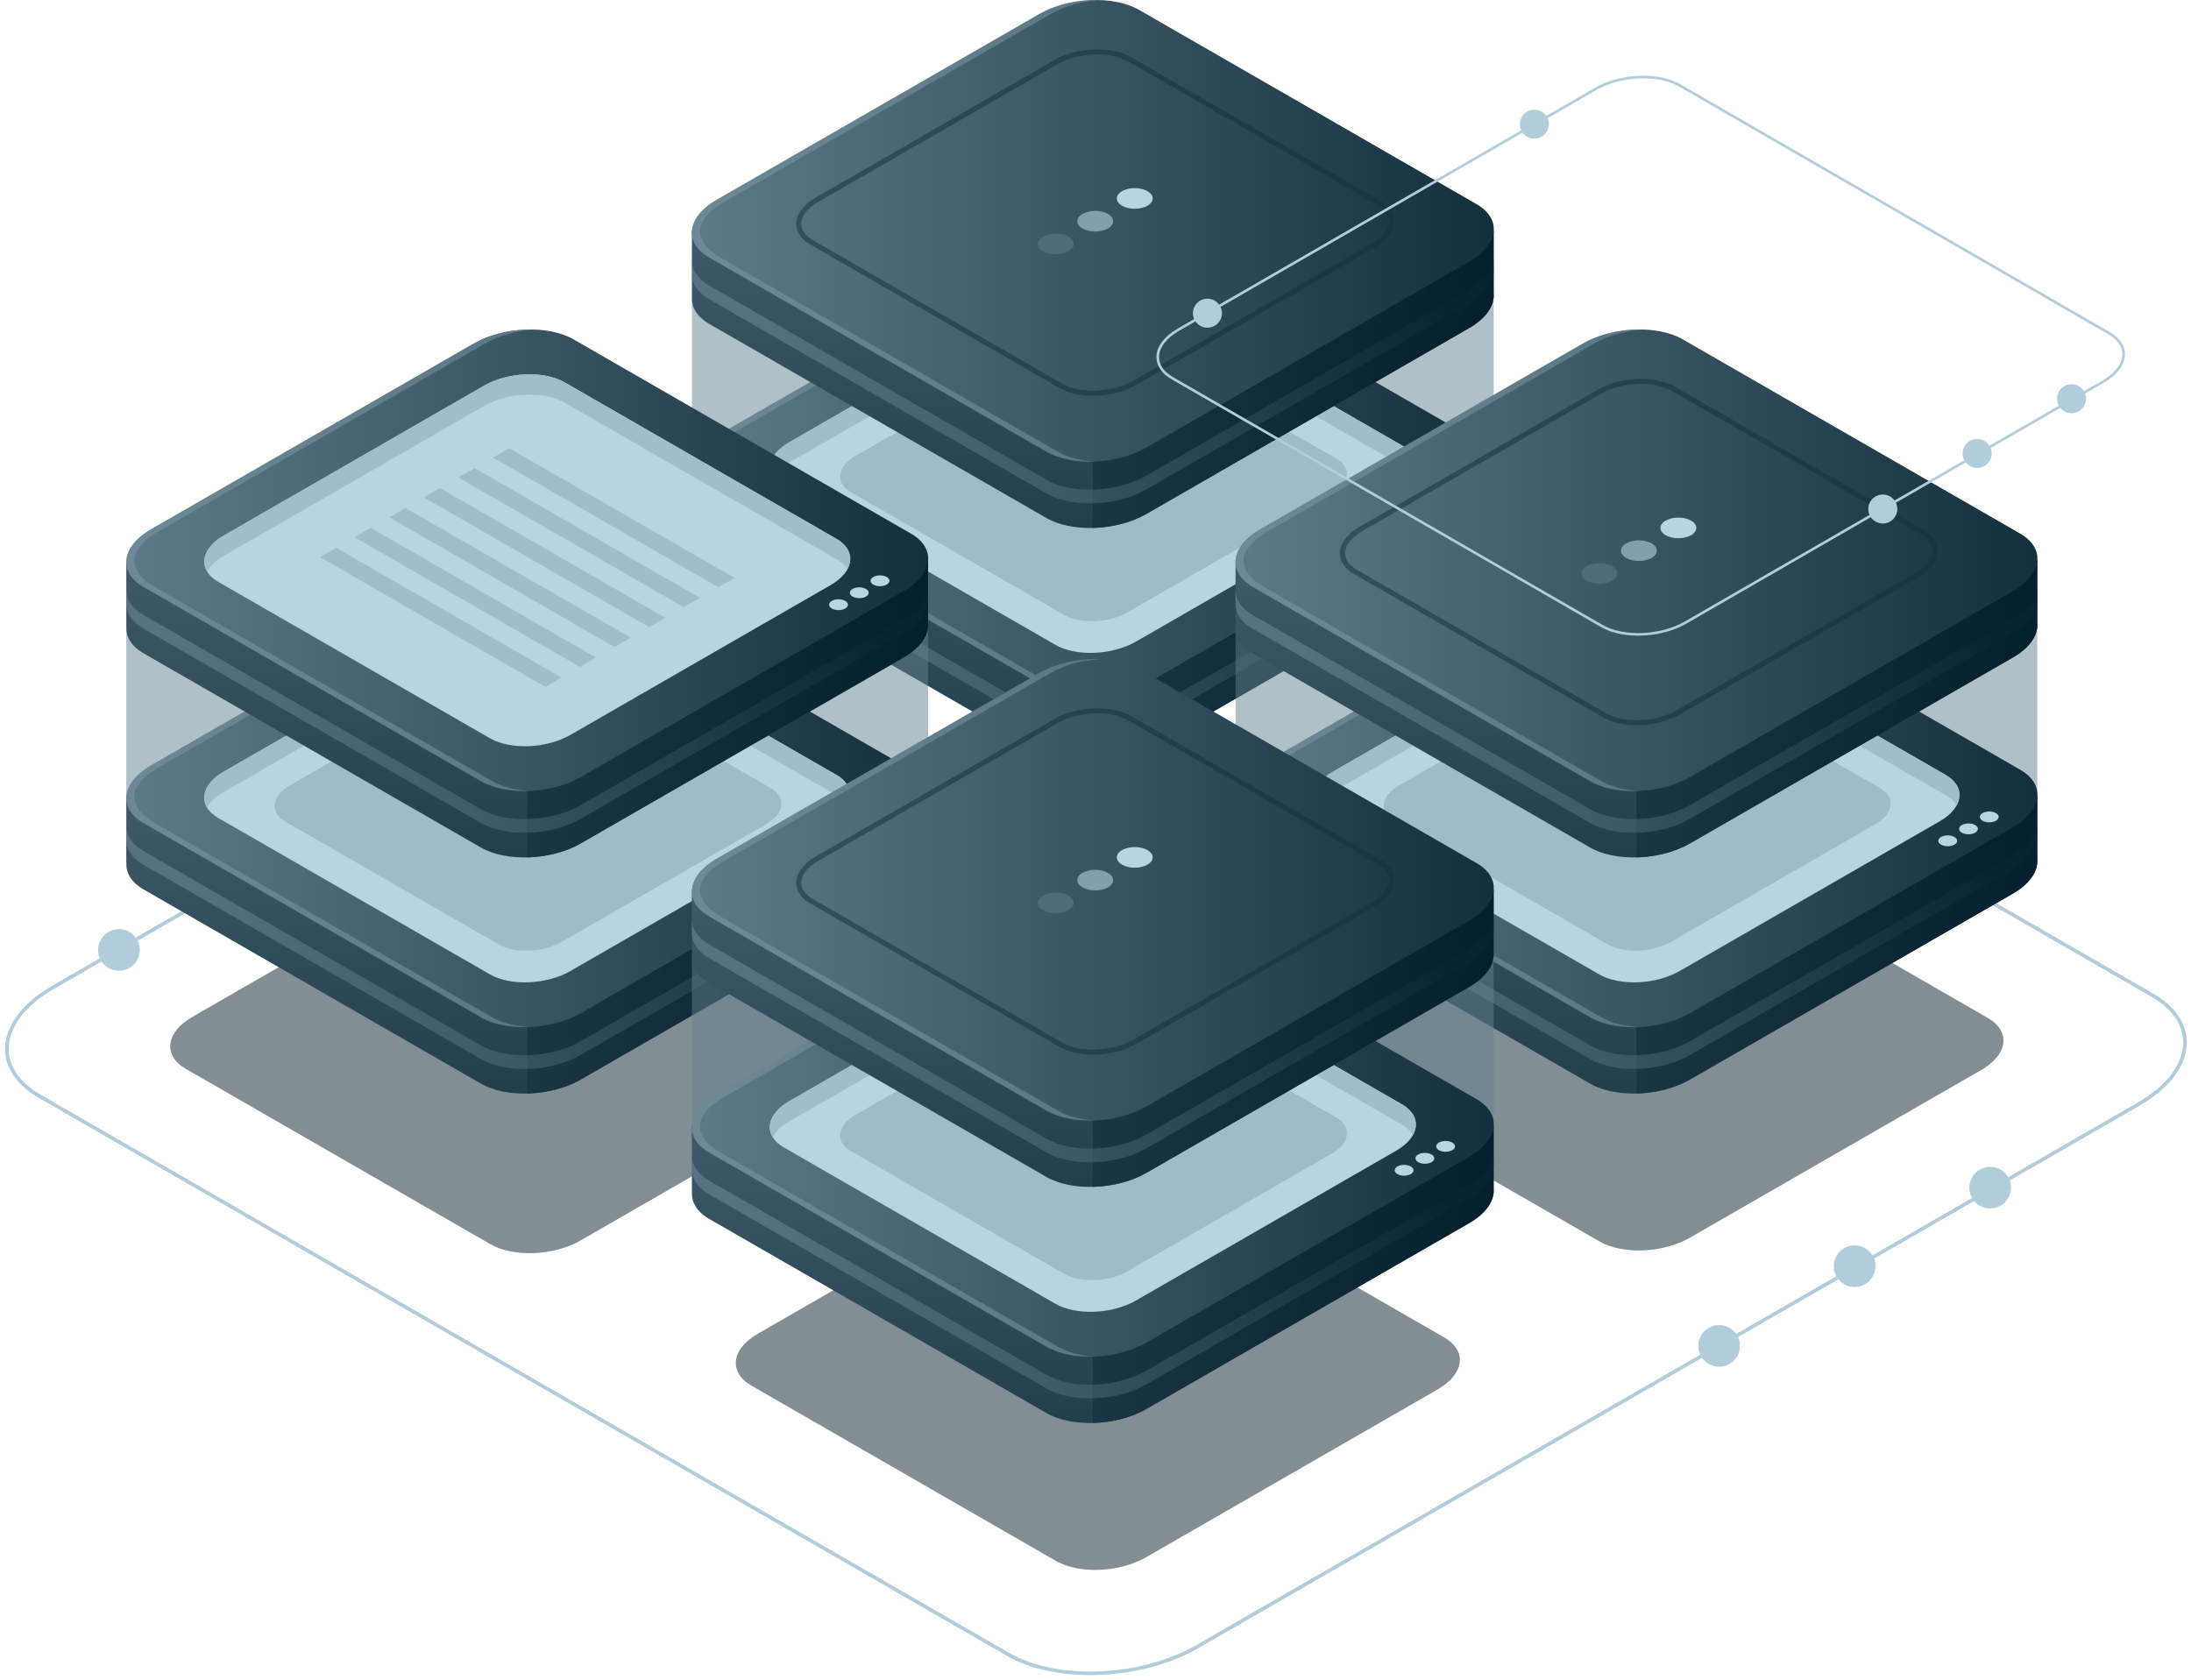 <?xml version="1.0" encoding="UTF-8"?>
<svg width="399px" height="306px" viewBox="0 0 399 306" version="1.1" xmlns="http://www.w3.org/2000/svg" xmlns:xlink="http://www.w3.org/1999/xlink">
    <!-- Generator: Sketch 60 (88103) - https://sketch.com -->
    <title>ecommerce platform illustration</title>
    <desc>Created with Sketch.</desc>
    <defs>
        <linearGradient x1="50%" y1="0%" x2="50%" y2="100%" id="linearGradient-1">
            <stop stop-color="#4B6674" offset="0%"></stop>
            <stop stop-color="#223D4B" offset="100%"></stop>
        </linearGradient>
        <linearGradient x1="0.001%" y1="50%" x2="98.713%" y2="50%" id="linearGradient-2">
            <stop stop-color="#1A3543" offset="0%"></stop>
            <stop stop-color="#041F2D" offset="100%"></stop>
        </linearGradient>
        <linearGradient x1="0%" y1="50%" x2="98.075%" y2="50%" id="linearGradient-3">
            <stop stop-color="#5F7A88" offset="0%"></stop>
            <stop stop-color="#142F3D" offset="100%"></stop>
        </linearGradient>
        <linearGradient x1="13.602%" y1="53.246%" x2="97.306%" y2="36.364%" id="linearGradient-4">
            <stop stop-color="#748F9D" offset="0%"></stop>
            <stop stop-color="#0B2634" offset="100%"></stop>
        </linearGradient>
    </defs>
    <g id="THG-Commerce-Platform-Page" stroke="none" stroke-width="1" fill="none" fill-rule="evenodd">
        <g transform="translate(-503, -1353)" id="ecommerce-platform-illustration">
            <g transform="translate(503, 1353)">
                <g id="Group-4" transform="translate(0, 75)" fill="#B1CCDA" fill-rule="nonzero">
                    <path d="M215.71,4.269 L392.119,105.945 C396.065,108.219 398.239,111.379 398.239,114.843 C398.239,119.006 395.109,123.2 389.649,126.348 L365.991,139.982 C366.141,140.389 366.223,140.829 366.223,141.289 C366.223,143.382 364.523,145.079 362.427,145.079 C361.256,145.079 360.209,144.549 359.513,143.718 L341.286,154.222 C341.45,154.646 341.54,155.108 341.54,155.59 C341.54,157.683 339.841,159.379 337.744,159.379 C336.549,159.379 335.483,158.828 334.787,157.967 L316.502,168.506 C316.73,168.993 316.858,169.537 316.858,170.11 C316.858,172.203 315.158,173.899 313.061,173.899 C311.774,173.899 310.637,173.26 309.95,172.282 L218.187,225.171 C212.58,228.404 205.382,230.06 198.555,230.06 C192.892,230.06 187.484,228.921 183.45,226.596 L7.042,124.92 C3.096,122.645 0.922,119.485 0.922,116.021 C0.922,111.857 4.052,107.663 9.512,104.516 L18.184,99.518 C17.98,99.053 17.867,98.539 17.867,97.999 C17.867,95.906 19.567,94.21 21.663,94.21 C22.917,94.21 24.028,94.816 24.719,95.751 L180.973,5.693 C191.23,-0.219 206.814,-0.857 215.71,4.269 Z M181.304,6.266 L25.065,96.316 C25.318,96.823 25.46,97.395 25.46,97.999 C25.46,100.092 23.76,101.789 21.663,101.789 C20.344,101.789 19.182,101.117 18.502,100.098 L9.842,105.089 C4.593,108.115 1.583,112.1 1.583,116.021 C1.583,119.24 3.64,122.196 7.372,124.348 L183.78,226.024 C192.495,231.046 207.781,230.406 217.856,224.599 L309.62,171.711 C309.392,171.225 309.265,170.682 309.265,170.11 C309.265,168.017 310.965,166.32 313.061,166.32 C314.348,166.32 315.484,166.959 316.171,167.935 L334.418,157.418 C334.118,156.876 333.948,156.253 333.948,155.59 C333.948,153.497 335.647,151.8 337.744,151.8 C339.122,151.8 340.328,152.533 340.994,153.63 L359.133,143.175 C358.813,142.619 358.63,141.975 358.63,141.289 C358.63,139.196 360.33,137.499 362.427,137.499 C363.828,137.499 365.051,138.257 365.709,139.384 L389.319,125.776 C394.568,122.751 397.578,118.766 397.578,114.844 C397.578,111.626 395.522,108.668 391.789,106.517 L215.38,4.842 C206.665,-0.182 191.379,0.459 181.304,6.266 Z" id="Combined-Shape"></path>
                </g>
                <path d="M89.297,226.583 L33.845,194.659 C29.631,192.232 30.16,187.995 35.025,185.194 L88.114,154.631 C92.98,151.83 100.338,151.525 104.552,153.951 L160.003,185.875 C164.218,188.3 163.689,192.538 158.823,195.338 L105.734,225.903 C100.87,228.706 93.51,229.009 89.297,226.583 Z" id="Path" fill="#091F2A" fill-rule="nonzero" opacity="0.5"></path>
                <path d="M291.296,226.092 L235.845,194.168 C231.631,191.743 232.16,187.505 237.025,184.705 L290.114,154.14 C294.98,151.339 302.339,151.034 306.552,153.46 L362.003,185.384 C366.218,187.809 365.689,192.048 360.823,194.849 L307.734,225.412 C302.869,228.215 295.508,228.518 291.296,226.092 Z" id="Path" fill="#091F2A" fill-rule="nonzero" opacity="0.5"></path>
                <path d="M192.296,284.269 L136.844,252.347 C132.631,249.92 133.16,245.682 138.025,242.882 L191.115,212.317 C195.98,209.516 203.34,209.212 207.553,211.638 L263.004,243.562 C267.218,245.988 266.689,250.225 261.823,253.026 L208.734,283.59 C203.87,286.392 196.509,286.696 192.296,284.269 Z" id="Path" fill="#091F2A" fill-rule="nonzero" opacity="0.5"></path>
                <g id="Group-12" transform="translate(126, 0)" fill-rule="nonzero">
                    <path d="M146.01,86.036 C146.026,85.82 146.028,85.603 146.01,85.39 L146.01,53.457 L95.134,53.682 L81.466,45.814 C76.799,43.127 68.647,43.464 63.258,46.566 L50.555,53.879 L0,54.103 L0,86.036 L0.025,86.036 C-0.109,87.854 0.909,89.609 3.152,90.901 L64.569,126.26 C69.235,128.946 77.388,128.609 82.776,125.507 L141.576,91.656 C144.375,90.042 145.866,88.002 146.01,86.036 L146.01,86.036 L146.01,86.036 Z" id="Path-Copy-7" fill="#65808E" opacity="0.5"></path>
                    <g id="Group-6-Copy-2" transform="translate(0, 43)">
                        <path d="M146.009,53.469 L146.009,42.036 L116.433,42.036 L81.465,21.905 C76.799,19.217 68.646,19.555 63.258,22.657 L29.599,42.036 L0.001,42.036 L0.001,54.115 L0.026,54.115 C-0.107,55.933 0.91,57.688 3.153,58.98 L64.569,94.34 C69.236,97.026 77.388,96.688 82.778,93.586 L141.578,59.735 C144.685,57.944 146.184,55.626 146.009,53.469 Z" id="Path" fill="url(#linearGradient-1)"></path>
                        <path d="M81.465,21.905 C79.222,20.613 76.171,20.027 73.011,20.105 L73.011,96.138 C76.428,96.056 79.974,95.199 82.775,93.585 L141.575,59.733 C144.685,57.944 146.182,55.626 146.009,53.467 L146.009,42.034 L116.433,42.034 L81.465,21.905 Z" id="Path" fill="url(#linearGradient-2)"></path>
                        <g id="Group-5">
                            <path d="M64.568,82.259 L3.152,46.9 C-1.515,44.213 -0.929,39.521 4.459,36.419 L63.259,2.567 C68.647,-0.536 76.799,-0.873 81.466,1.814 L142.884,37.172 C147.549,39.859 146.965,44.552 141.576,47.654 L82.776,81.505 C77.386,84.607 69.235,84.945 64.568,82.259 Z" id="Path" fill="url(#linearGradient-3)"></path>
                            <path d="M66.21,74.442 L16.726,45.954 C12.966,43.789 13.438,40.009 17.78,37.509 L65.155,10.234 C69.497,7.734 76.065,7.464 79.826,9.629 L129.309,38.117 C133.068,40.282 132.597,44.062 128.256,46.561 L80.879,73.837 C76.539,76.337 69.97,76.608 66.21,74.442 Z" id="Path" fill="#B8D3E1"></path>
                            <path d="M17.78,41.204 L65.155,13.93 C69.497,11.43 76.065,11.159 79.826,13.323 L129.309,41.813 C130.237,42.347 130.905,42.98 131.323,43.669 C132.413,41.669 131.785,39.543 129.309,38.117 L79.824,9.629 C76.064,7.464 69.495,7.735 65.154,10.234 L17.78,37.51 C14.51,39.393 13.438,42.001 14.713,44.099 C15.278,43.062 16.296,42.058 17.78,41.204 Z" id="Path" fill="#A1BCCA"></path>
                            <path d="M141.575,52.76 L82.775,86.612 C77.386,89.715 69.235,90.05 64.567,87.364 L3.152,52.005 C0.909,50.714 -0.107,48.959 0.025,47.141 L-4.54747351e-13,47.141 L-4.54747351e-13,49.644 L0.025,49.644 C-0.109,51.462 0.909,53.217 3.152,54.508 L64.568,89.867 C69.235,92.553 77.387,92.217 82.776,89.115 L141.576,55.263 C144.686,53.474 146.184,51.156 146.01,48.997 L146.01,46.494 C146.184,48.653 144.685,50.97 141.575,52.76 Z" id="Path" fill="url(#linearGradient-4)" opacity="0.5"></path>
                            <g id="Group" transform="translate(127.976, 44.478)" fill="#B9D4E2">
                                <path d="M2.937,4.948 C3.607,5.333 3.607,5.96 2.937,6.345 C2.266,6.731 1.179,6.731 0.51,6.345 C-0.161,5.96 -0.161,5.333 0.508,4.948 C1.178,4.561 2.266,4.561 2.937,4.948 Z" id="Path"></path>
                                <path d="M6.716,2.772 C7.386,3.158 7.386,3.784 6.716,4.17 C6.046,4.555 4.96,4.555 4.289,4.17 C3.618,3.784 3.618,3.158 4.289,2.772 C4.96,2.386 6.046,2.386 6.716,2.772 Z" id="Path"></path>
                                <path d="M10.496,0.595 C11.165,0.98 11.165,1.607 10.496,1.992 C9.825,2.378 8.739,2.378 8.068,1.992 C7.398,1.607 7.398,0.98 8.068,0.595 C8.739,0.21 9.826,0.21 10.496,0.595 Z" id="Path"></path>
                            </g>
                        </g>
                        <path d="M66.631,82.259 L5.215,46.9 C0.548,44.213 -0.568,40.268 6.522,36.419 L65.322,2.567 C67.972,1.04 71.291,0.188 74.534,0.031 C70.676,-0.143 66.477,0.716 63.259,2.567 L4.459,36.417 C-0.929,39.519 -1.515,44.213 3.152,46.899 L64.568,82.258 C66.94,83.622 70.213,84.204 73.564,84.041 C70.96,83.924 68.511,83.341 66.631,82.259 Z" id="Path" fill="#7E99A7" opacity="0.5"></path>
                        <path d="M67.807,68.987 L28.991,46.641 C26.041,44.943 26.412,41.977 29.818,40.016 L66.98,18.622 C70.386,16.661 75.538,16.449 78.486,18.147 L117.302,40.493 C120.252,42.19 119.882,45.156 116.476,47.118 L79.315,68.512 C75.909,70.473 70.756,70.686 67.807,68.987 Z" id="Path" fill="#87A2B0" opacity="0.5"></path>
                    </g>
                    <g id="Group-6-Copy-3">
                        <path d="M146.009,53.469 L146.009,42.036 L116.433,42.036 L81.465,21.905 C76.799,19.217 68.646,19.555 63.258,22.657 L29.599,42.036 L0.001,42.036 L0.001,54.115 L0.026,54.115 C-0.107,55.933 0.91,57.688 3.153,58.98 L64.569,94.34 C69.236,97.026 77.388,96.688 82.778,93.586 L141.578,59.735 C144.685,57.944 146.184,55.626 146.009,53.469 Z" id="Path" fill="url(#linearGradient-1)"></path>
                        <path d="M81.465,21.905 C79.222,20.613 76.171,20.027 73.011,20.105 L73.011,96.138 C76.428,96.056 79.974,95.199 82.775,93.585 L141.575,59.733 C144.685,57.944 146.182,55.626 146.009,53.467 L146.009,42.034 L116.433,42.034 L81.465,21.905 Z" id="Path" fill="url(#linearGradient-2)"></path>
                        <g id="Group-5">
                            <path d="M64.568,82.259 L3.152,46.9 C-1.515,44.213 -0.929,39.521 4.459,36.419 L63.259,2.567 C68.647,-0.536 76.799,-0.873 81.466,1.814 L142.884,37.172 C147.549,39.859 146.965,44.552 141.576,47.654 L82.776,81.505 C77.386,84.607 69.235,84.945 64.568,82.259 Z" id="Path" fill="url(#linearGradient-3)"></path>
                            <path d="M68.568,43.094 C69.844,43.829 69.844,45.019 68.568,45.754 C67.293,46.487 65.226,46.487 63.95,45.754 C62.675,45.019 62.675,43.829 63.95,43.094 C65.226,42.359 67.293,42.359 68.568,43.094 Z" id="Path" fill="#4F6A78"></path>
                            <path d="M75.761,38.952 C77.037,39.687 77.037,40.877 75.761,41.612 C74.485,42.346 72.419,42.346 71.143,41.612 C69.868,40.877 69.868,39.687 71.143,38.952 C72.419,38.217 74.485,38.218 75.761,38.952 Z" id="Path" fill="#839EAC"></path>
                            <path d="M82.955,34.811 C84.231,35.546 84.231,36.737 82.955,37.471 C81.68,38.206 79.613,38.206 78.336,37.471 C77.06,36.737 77.06,35.546 78.336,34.811 C79.612,34.077 81.68,34.077 82.955,34.811 Z" id="Path" fill="#B8D3E1"></path>
                            <path d="M73.049,72.067 C70.771,72.067 68.596,71.609 66.972,70.674 L21.562,44.531 C19.91,43.579 19,42.243 19,40.765 C19,39.015 20.286,37.272 22.528,35.982 L66.004,10.951 C70.11,8.585 76.358,8.337 79.928,10.394 L125.34,36.537 C126.991,37.489 127.902,38.825 127.902,40.303 C127.902,42.053 126.615,43.796 124.374,45.086 L80.898,70.117 C78.66,71.408 75.782,72.067 73.049,72.067 Z M67.436,69.876 C70.753,71.781 76.583,71.536 80.436,69.319 L123.912,44.288 C125.86,43.166 126.975,41.715 126.975,40.303 C126.975,39.17 126.232,38.115 124.878,37.336 L79.466,11.192 C76.145,9.284 70.316,9.534 66.467,11.749 L22.991,36.78 C21.043,37.902 19.928,39.353 19.928,40.765 C19.928,41.898 20.671,42.952 22.025,43.732 L67.436,69.876 Z" id="Shape" fill="#142F3D" opacity="0.5"></path>
                            <path d="M141.575,52.76 L82.775,86.612 C77.386,89.715 69.235,90.05 64.567,87.364 L3.152,52.005 C0.909,50.714 -0.107,48.959 0.025,47.141 L-4.54747351e-13,47.141 L-4.54747351e-13,49.644 L0.025,49.644 C-0.109,51.462 0.909,53.217 3.152,54.508 L64.568,89.867 C69.235,92.553 77.387,92.217 82.776,89.115 L141.576,55.263 C144.686,53.474 146.184,51.156 146.01,48.997 L146.01,46.494 C146.184,48.653 144.685,50.97 141.575,52.76 Z" id="Path" fill="url(#linearGradient-4)" opacity="0.5"></path>
                        </g>
                        <path d="M66.631,82.259 L5.215,46.9 C0.548,44.213 -0.568,40.268 6.522,36.419 L65.322,2.567 C67.972,1.04 71.291,0.188 74.534,0.031 C70.676,-0.143 66.477,0.716 63.259,2.567 L4.459,36.417 C-0.929,39.519 -1.515,44.213 3.152,46.899 L64.568,82.258 C66.94,83.622 70.213,84.204 73.564,84.041 C70.96,83.924 68.511,83.341 66.631,82.259 Z" id="Path" fill="#7E99A7" opacity="0.5"></path>
                    </g>
                </g>
                <g id="Group-12-Copy-2" transform="translate(225, 60)" fill-rule="nonzero">
                    <path d="M146.01,86.036 C146.026,85.82 146.028,85.603 146.01,85.39 L146.01,53.457 L95.134,53.682 L81.466,45.814 C76.799,43.127 68.647,43.464 63.258,46.566 L50.555,53.879 L0,54.103 L0,86.036 L0.025,86.036 C-0.109,87.854 0.909,89.609 3.152,90.901 L64.569,126.26 C69.235,128.946 77.388,128.609 82.776,125.507 L141.576,91.656 C144.375,90.042 145.866,88.002 146.01,86.036 L146.01,86.036 L146.01,86.036 Z" id="Path-Copy-7" fill="#65808E" opacity="0.5"></path>
                    <g id="Group-6-Copy-2" transform="translate(0, 43)">
                        <path d="M146.009,53.469 L146.009,42.036 L116.433,42.036 L81.465,21.905 C76.799,19.217 68.646,19.555 63.258,22.657 L29.599,42.036 L0.001,42.036 L0.001,54.115 L0.026,54.115 C-0.107,55.933 0.91,57.688 3.153,58.98 L64.569,94.34 C69.236,97.026 77.388,96.688 82.778,93.586 L141.578,59.735 C144.685,57.944 146.184,55.626 146.009,53.469 Z" id="Path" fill="url(#linearGradient-1)"></path>
                        <path d="M81.465,21.905 C79.222,20.613 76.171,20.027 73.011,20.105 L73.011,96.138 C76.428,96.056 79.974,95.199 82.775,93.585 L141.575,59.733 C144.685,57.944 146.182,55.626 146.009,53.467 L146.009,42.034 L116.433,42.034 L81.465,21.905 Z" id="Path" fill="url(#linearGradient-2)"></path>
                        <g id="Group-5">
                            <path d="M64.568,82.259 L3.152,46.9 C-1.515,44.213 -0.929,39.521 4.459,36.419 L63.259,2.567 C68.647,-0.536 76.799,-0.873 81.466,1.814 L142.884,37.172 C147.549,39.859 146.965,44.552 141.576,47.654 L82.776,81.505 C77.386,84.607 69.235,84.945 64.568,82.259 Z" id="Path" fill="url(#linearGradient-3)"></path>
                            <path d="M66.21,74.442 L16.726,45.954 C12.966,43.789 13.438,40.009 17.78,37.509 L65.155,10.234 C69.497,7.734 76.065,7.464 79.826,9.629 L129.309,38.117 C133.068,40.282 132.597,44.062 128.256,46.561 L80.879,73.837 C76.539,76.337 69.97,76.608 66.21,74.442 Z" id="Path" fill="#B8D3E1"></path>
                            <path d="M17.78,41.204 L65.155,13.93 C69.497,11.43 76.065,11.159 79.826,13.323 L129.309,41.813 C130.237,42.347 130.905,42.98 131.323,43.669 C132.413,41.669 131.785,39.543 129.309,38.117 L79.824,9.629 C76.064,7.464 69.495,7.735 65.154,10.234 L17.78,37.51 C14.51,39.393 13.438,42.001 14.713,44.099 C15.278,43.062 16.296,42.058 17.78,41.204 Z" id="Path" fill="#A1BCCA"></path>
                            <path d="M141.575,52.76 L82.775,86.612 C77.386,89.715 69.235,90.05 64.567,87.364 L3.152,52.005 C0.909,50.714 -0.107,48.959 0.025,47.141 L-4.54747351e-13,47.141 L-4.54747351e-13,49.644 L0.025,49.644 C-0.109,51.462 0.909,53.217 3.152,54.508 L64.568,89.867 C69.235,92.553 77.387,92.217 82.776,89.115 L141.576,55.263 C144.686,53.474 146.184,51.156 146.01,48.997 L146.01,46.494 C146.184,48.653 144.685,50.97 141.575,52.76 Z" id="Path" fill="url(#linearGradient-4)" opacity="0.5"></path>
                            <g id="Group" transform="translate(127.976, 44.478)" fill="#B9D4E2">
                                <path d="M2.937,4.948 C3.607,5.333 3.607,5.96 2.937,6.345 C2.266,6.731 1.179,6.731 0.51,6.345 C-0.161,5.96 -0.161,5.333 0.508,4.948 C1.178,4.561 2.266,4.561 2.937,4.948 Z" id="Path"></path>
                                <path d="M6.716,2.772 C7.386,3.158 7.386,3.784 6.716,4.17 C6.046,4.555 4.96,4.555 4.289,4.17 C3.618,3.784 3.618,3.158 4.289,2.772 C4.96,2.386 6.046,2.386 6.716,2.772 Z" id="Path"></path>
                                <path d="M10.496,0.595 C11.165,0.98 11.165,1.607 10.496,1.992 C9.825,2.378 8.739,2.378 8.068,1.992 C7.398,1.607 7.398,0.98 8.068,0.595 C8.739,0.21 9.826,0.21 10.496,0.595 Z" id="Path"></path>
                            </g>
                        </g>
                        <path d="M66.631,82.259 L5.215,46.9 C0.548,44.213 -0.568,40.268 6.522,36.419 L65.322,2.567 C67.972,1.04 71.291,0.188 74.534,0.031 C70.676,-0.143 66.477,0.716 63.259,2.567 L4.459,36.417 C-0.929,39.519 -1.515,44.213 3.152,46.899 L64.568,82.258 C66.94,83.622 70.213,84.204 73.564,84.041 C70.96,83.924 68.511,83.341 66.631,82.259 Z" id="Path" fill="#7E99A7" opacity="0.5"></path>
                        <path d="M67.807,68.987 L28.991,46.641 C26.041,44.943 26.412,41.977 29.818,40.016 L66.98,18.622 C70.386,16.661 75.538,16.449 78.486,18.147 L117.302,40.493 C120.252,42.19 119.882,45.156 116.476,47.118 L79.315,68.512 C75.909,70.473 70.756,70.686 67.807,68.987 Z" id="Path" fill="#87A2B0" opacity="0.5"></path>
                    </g>
                    <g id="Group-6-Copy-3">
                        <path d="M146.009,53.469 L146.009,42.036 L116.433,42.036 L81.465,21.905 C76.799,19.217 68.646,19.555 63.258,22.657 L29.599,42.036 L0.001,42.036 L0.001,54.115 L0.026,54.115 C-0.107,55.933 0.91,57.688 3.153,58.98 L64.569,94.34 C69.236,97.026 77.388,96.688 82.778,93.586 L141.578,59.735 C144.685,57.944 146.184,55.626 146.009,53.469 Z" id="Path" fill="url(#linearGradient-1)"></path>
                        <path d="M81.465,21.905 C79.222,20.613 76.171,20.027 73.011,20.105 L73.011,96.138 C76.428,96.056 79.974,95.199 82.775,93.585 L141.575,59.733 C144.685,57.944 146.182,55.626 146.009,53.467 L146.009,42.034 L116.433,42.034 L81.465,21.905 Z" id="Path" fill="url(#linearGradient-2)"></path>
                        <g id="Group-5">
                            <path d="M64.568,82.259 L3.152,46.9 C-1.515,44.213 -0.929,39.521 4.459,36.419 L63.259,2.567 C68.647,-0.536 76.799,-0.873 81.466,1.814 L142.884,37.172 C147.549,39.859 146.965,44.552 141.576,47.654 L82.776,81.505 C77.386,84.607 69.235,84.945 64.568,82.259 Z" id="Path" fill="url(#linearGradient-3)"></path>
                            <path d="M68.568,43.094 C69.844,43.829 69.844,45.019 68.568,45.754 C67.293,46.487 65.226,46.487 63.95,45.754 C62.675,45.019 62.675,43.829 63.95,43.094 C65.226,42.359 67.293,42.359 68.568,43.094 Z" id="Path" fill="#4F6A78"></path>
                            <path d="M75.761,38.952 C77.037,39.687 77.037,40.877 75.761,41.612 C74.485,42.346 72.419,42.346 71.143,41.612 C69.868,40.877 69.868,39.687 71.143,38.952 C72.419,38.217 74.485,38.218 75.761,38.952 Z" id="Path" fill="#839EAC"></path>
                            <path d="M82.955,34.811 C84.231,35.546 84.231,36.737 82.955,37.471 C81.68,38.206 79.613,38.206 78.336,37.471 C77.06,36.737 77.06,35.546 78.336,34.811 C79.612,34.077 81.68,34.077 82.955,34.811 Z" id="Path" fill="#B8D3E1"></path>
                            <path d="M73.049,72.067 C70.771,72.067 68.596,71.609 66.972,70.674 L21.562,44.531 C19.91,43.579 19,42.243 19,40.765 C19,39.015 20.286,37.272 22.528,35.982 L66.004,10.951 C70.11,8.585 76.358,8.337 79.928,10.394 L125.34,36.537 C126.991,37.489 127.902,38.825 127.902,40.303 C127.902,42.053 126.615,43.796 124.374,45.086 L80.898,70.117 C78.66,71.408 75.782,72.067 73.049,72.067 Z M67.436,69.876 C70.753,71.781 76.583,71.536 80.436,69.319 L123.912,44.288 C125.86,43.166 126.975,41.715 126.975,40.303 C126.975,39.17 126.232,38.115 124.878,37.336 L79.466,11.192 C76.145,9.284 70.316,9.534 66.467,11.749 L22.991,36.78 C21.043,37.902 19.928,39.353 19.928,40.765 C19.928,41.898 20.671,42.952 22.025,43.732 L67.436,69.876 Z" id="Shape" fill="#142F3D" opacity="0.5"></path>
                            <path d="M141.575,52.76 L82.775,86.612 C77.386,89.715 69.235,90.05 64.567,87.364 L3.152,52.005 C0.909,50.714 -0.107,48.959 0.025,47.141 L-4.54747351e-13,47.141 L-4.54747351e-13,49.644 L0.025,49.644 C-0.109,51.462 0.909,53.217 3.152,54.508 L64.568,89.867 C69.235,92.553 77.387,92.217 82.776,89.115 L141.576,55.263 C144.686,53.474 146.184,51.156 146.01,48.997 L146.01,46.494 C146.184,48.653 144.685,50.97 141.575,52.76 Z" id="Path" fill="url(#linearGradient-4)" opacity="0.5"></path>
                        </g>
                        <path d="M66.631,82.259 L5.215,46.9 C0.548,44.213 -0.568,40.268 6.522,36.419 L65.322,2.567 C67.972,1.04 71.291,0.188 74.534,0.031 C70.676,-0.143 66.477,0.716 63.259,2.567 L4.459,36.417 C-0.929,39.519 -1.515,44.213 3.152,46.899 L64.568,82.258 C66.94,83.622 70.213,84.204 73.564,84.041 C70.96,83.924 68.511,83.341 66.631,82.259 Z" id="Path" fill="#7E99A7" opacity="0.5"></path>
                    </g>
                </g>
                <g id="Group-11" transform="translate(23, 60)" fill-rule="nonzero">
                    <path d="M146.01,86.036 C146.026,85.82 146.028,85.603 146.01,85.39 L146.01,53.457 L95.134,53.682 L81.466,45.814 C76.799,43.127 68.647,43.464 63.258,46.566 L50.555,53.879 L0,54.103 L0,86.036 L0.025,86.036 C-0.109,87.854 0.909,89.609 3.152,90.901 L64.569,126.26 C69.235,128.946 77.388,128.609 82.776,125.507 L141.576,91.656 C144.375,90.042 145.866,88.002 146.01,86.036 L146.01,86.036 L146.01,86.036 Z" id="Path" fill="#65808E" opacity="0.5"></path>
                    <g id="Group-6-Copy" transform="translate(0, 43)">
                        <path d="M146.009,53.469 L146.009,42.036 L116.433,42.036 L81.465,21.905 C76.799,19.217 68.646,19.555 63.258,22.657 L29.599,42.036 L0.001,42.036 L0.001,54.115 L0.026,54.115 C-0.107,55.933 0.91,57.688 3.153,58.98 L64.569,94.34 C69.236,97.026 77.388,96.688 82.778,93.586 L141.578,59.735 C144.685,57.944 146.184,55.626 146.009,53.469 Z" id="Path" fill="url(#linearGradient-1)"></path>
                        <path d="M81.465,21.905 C79.222,20.613 76.171,20.027 73.011,20.105 L73.011,96.138 C76.428,96.056 79.974,95.199 82.775,93.585 L141.575,59.733 C144.685,57.944 146.182,55.626 146.009,53.467 L146.009,42.034 L116.433,42.034 L81.465,21.905 Z" id="Path" fill="url(#linearGradient-2)"></path>
                        <g id="Group-5">
                            <path d="M64.568,82.259 L3.152,46.9 C-1.515,44.213 -0.929,39.521 4.459,36.419 L63.259,2.567 C68.647,-0.536 76.799,-0.873 81.466,1.814 L142.884,37.172 C147.549,39.859 146.965,44.552 141.576,47.654 L82.776,81.505 C77.386,84.607 69.235,84.945 64.568,82.259 Z" id="Path" fill="url(#linearGradient-3)"></path>
                            <path d="M66.21,74.442 L16.726,45.954 C12.966,43.789 13.438,40.009 17.78,37.509 L65.155,10.234 C69.497,7.734 76.065,7.464 79.826,9.629 L129.309,38.117 C133.068,40.282 132.597,44.062 128.256,46.561 L80.879,73.837 C76.539,76.337 69.97,76.608 66.21,74.442 Z" id="Path" fill="#B8D3E1"></path>
                            <path d="M17.78,41.204 L65.155,13.93 C69.497,11.43 76.065,11.159 79.826,13.323 L129.309,41.813 C130.237,42.347 130.905,42.98 131.323,43.669 C132.413,41.669 131.785,39.543 129.309,38.117 L79.824,9.629 C76.064,7.464 69.495,7.735 65.154,10.234 L17.78,37.51 C14.51,39.393 13.438,42.001 14.713,44.099 C15.278,43.062 16.296,42.058 17.78,41.204 Z" id="Path" fill="#A1BCCA"></path>
                            <path d="M141.575,52.76 L82.775,86.612 C77.386,89.715 69.235,90.05 64.567,87.364 L3.152,52.005 C0.909,50.714 -0.107,48.959 0.025,47.141 L-4.54747351e-13,47.141 L-4.54747351e-13,49.644 L0.025,49.644 C-0.109,51.462 0.909,53.217 3.152,54.508 L64.568,89.867 C69.235,92.553 77.387,92.217 82.776,89.115 L141.576,55.263 C144.686,53.474 146.184,51.156 146.01,48.997 L146.01,46.494 C146.184,48.653 144.685,50.97 141.575,52.76 Z" id="Path" fill="url(#linearGradient-4)" opacity="0.5"></path>
                            <g id="Group" transform="translate(127.976, 44.478)" fill="#B9D4E2">
                                <path d="M2.937,4.948 C3.607,5.333 3.607,5.96 2.937,6.345 C2.266,6.731 1.179,6.731 0.51,6.345 C-0.161,5.96 -0.161,5.333 0.508,4.948 C1.178,4.561 2.266,4.561 2.937,4.948 Z" id="Path"></path>
                                <path d="M6.716,2.772 C7.386,3.158 7.386,3.784 6.716,4.17 C6.046,4.555 4.96,4.555 4.289,4.17 C3.618,3.784 3.618,3.158 4.289,2.772 C4.96,2.386 6.046,2.386 6.716,2.772 Z" id="Path"></path>
                                <path d="M10.496,0.595 C11.165,0.98 11.165,1.607 10.496,1.992 C9.825,2.378 8.739,2.378 8.068,1.992 C7.398,1.607 7.398,0.98 8.068,0.595 C8.739,0.21 9.826,0.21 10.496,0.595 Z" id="Path"></path>
                            </g>
                        </g>
                        <path d="M66.631,82.259 L5.215,46.9 C0.548,44.213 -0.568,40.268 6.522,36.419 L65.322,2.567 C67.972,1.04 71.291,0.188 74.534,0.031 C70.676,-0.143 66.477,0.716 63.259,2.567 L4.459,36.417 C-0.929,39.519 -1.515,44.213 3.152,46.899 L64.568,82.258 C66.94,83.622 70.213,84.204 73.564,84.041 C70.96,83.924 68.511,83.341 66.631,82.259 Z" id="Path" fill="#7E99A7" opacity="0.5"></path>
                        <path d="M67.807,68.987 L28.991,46.641 C26.041,44.943 26.412,41.977 29.818,40.016 L66.98,18.622 C70.386,16.661 75.538,16.449 78.486,18.147 L117.302,40.493 C120.252,42.19 119.882,45.156 116.476,47.118 L79.315,68.512 C75.909,70.473 70.756,70.686 67.807,68.987 Z" id="Path" fill="#87A2B0" opacity="0.5"></path>
                    </g>
                    <g id="Group-6">
                        <path d="M146.009,53.469 L146.009,42.036 L116.433,42.036 L81.465,21.905 C76.799,19.217 68.646,19.555 63.258,22.657 L29.599,42.036 L0.001,42.036 L0.001,54.115 L0.026,54.115 C-0.107,55.933 0.91,57.688 3.153,58.98 L64.569,94.34 C69.236,97.026 77.388,96.688 82.778,93.586 L141.578,59.735 C144.685,57.944 146.184,55.626 146.009,53.469 Z" id="Path" fill="url(#linearGradient-1)"></path>
                        <path d="M81.465,21.905 C79.222,20.613 76.171,20.027 73.011,20.105 L73.011,96.138 C76.428,96.056 79.974,95.199 82.775,93.585 L141.575,59.733 C144.685,57.944 146.182,55.626 146.009,53.467 L146.009,42.034 L116.433,42.034 L81.465,21.905 Z" id="Path" fill="url(#linearGradient-2)"></path>
                        <g id="Group-5">
                            <path d="M64.568,82.259 L3.152,46.9 C-1.515,44.213 -0.929,39.521 4.459,36.419 L63.259,2.567 C68.647,-0.536 76.799,-0.873 81.466,1.814 L142.884,37.172 C147.549,39.859 146.965,44.552 141.576,47.654 L82.776,81.505 C77.386,84.607 69.235,84.945 64.568,82.259 Z" id="Path" fill="url(#linearGradient-3)"></path>
                            <path d="M66.21,74.442 L16.726,45.954 C12.966,43.789 13.438,40.009 17.78,37.509 L65.155,10.234 C69.497,7.734 76.065,7.464 79.826,9.629 L129.309,38.117 C133.068,40.282 132.597,44.062 128.256,46.561 L80.879,73.837 C76.539,76.337 69.97,76.608 66.21,74.442 Z" id="Path" fill="#B8D3E1"></path>
                            <path d="M17.78,41.204 L65.155,13.93 C69.497,11.43 76.065,11.159 79.826,13.323 L129.309,41.813 C130.237,42.347 130.905,42.98 131.323,43.669 C132.413,41.669 131.785,39.543 129.309,38.117 L79.824,9.629 C76.064,7.464 69.495,7.735 65.154,10.234 L17.78,37.51 C14.51,39.393 13.438,42.001 14.713,44.099 C15.278,43.062 16.296,42.058 17.78,41.204 Z" id="Path" fill="#A1BCCA"></path>
                            <path d="M141.575,52.76 L82.775,86.612 C77.386,89.715 69.235,90.05 64.567,87.364 L3.152,52.005 C0.909,50.714 -0.107,48.959 0.025,47.141 L-4.54747351e-13,47.141 L-4.54747351e-13,49.644 L0.025,49.644 C-0.109,51.462 0.909,53.217 3.152,54.508 L64.568,89.867 C69.235,92.553 77.387,92.217 82.776,89.115 L141.576,55.263 C144.686,53.474 146.184,51.156 146.01,48.997 L146.01,46.494 C146.184,48.653 144.685,50.97 141.575,52.76 Z" id="Path" fill="url(#linearGradient-4)" opacity="0.5"></path>
                            <g id="Group" transform="translate(127.976, 44.478)" fill="#B9D4E2">
                                <path d="M2.937,4.948 C3.607,5.333 3.607,5.96 2.937,6.345 C2.266,6.731 1.179,6.731 0.51,6.345 C-0.161,5.96 -0.161,5.333 0.508,4.948 C1.178,4.561 2.266,4.561 2.937,4.948 Z" id="Path"></path>
                                <path d="M6.716,2.772 C7.386,3.158 7.386,3.784 6.716,4.17 C6.046,4.555 4.96,4.555 4.289,4.17 C3.618,3.784 3.618,3.158 4.289,2.772 C4.96,2.386 6.046,2.386 6.716,2.772 Z" id="Path"></path>
                                <path d="M10.496,0.595 C11.165,0.98 11.165,1.607 10.496,1.992 C9.825,2.378 8.739,2.378 8.068,1.992 C7.398,1.607 7.398,0.98 8.068,0.595 C8.739,0.21 9.826,0.21 10.496,0.595 Z" id="Path"></path>
                            </g>
                        </g>
                        <path d="M66.631,82.259 L5.215,46.9 C0.548,44.213 -0.568,40.268 6.522,36.419 L65.322,2.567 C67.972,1.04 71.291,0.188 74.534,0.031 C70.676,-0.143 66.477,0.716 63.259,2.567 L4.459,36.417 C-0.929,39.519 -1.515,44.213 3.152,46.899 L64.568,82.258 C66.94,83.622 70.213,84.204 73.564,84.041 C70.96,83.924 68.511,83.341 66.631,82.259 Z" id="Path" fill="#7E99A7" opacity="0.5"></path>
                        <path d="M38.22,39.767 L79.249,63.388 L76.303,65.084 L35.276,41.463 L38.22,39.767 Z M44.524,36.14 L85.55,59.76 L82.606,61.455 L41.579,37.836 L44.524,36.14 Z M50.825,32.512 L91.852,56.131 L88.907,57.827 L47.881,34.207 L50.825,32.512 Z M57.128,28.883 L98.155,52.503 L95.209,54.198 L54.182,30.579 L57.128,28.883 Z M63.43,25.255 L104.456,48.876 L101.511,50.57 L60.485,26.95 L63.43,25.255 Z M69.731,21.626 L110.758,45.247 L107.814,46.941 L66.787,23.323 L69.731,21.626 Z" id="Combined-Shape" fill="#A1BCCA"></path>
                    </g>
                </g>
                <g id="Group-12-Copy" transform="translate(126, 120)" fill-rule="nonzero">
                    <path d="M146.01,86.036 C146.026,85.82 146.028,85.603 146.01,85.39 L146.01,53.457 L95.134,53.682 L81.466,45.814 C76.799,43.127 68.647,43.464 63.258,46.566 L50.555,53.879 L0,54.103 L0,86.036 L0.025,86.036 C-0.109,87.854 0.909,89.609 3.152,90.901 L64.569,126.26 C69.235,128.946 77.388,128.609 82.776,125.507 L141.576,91.656 C144.375,90.042 145.866,88.002 146.01,86.036 L146.01,86.036 L146.01,86.036 Z" id="Path-Copy-7" fill="#65808E" opacity="0.5"></path>
                    <g id="Group-6-Copy-2" transform="translate(0, 43)">
                        <path d="M146.009,53.469 L146.009,42.036 L116.433,42.036 L81.465,21.905 C76.799,19.217 68.646,19.555 63.258,22.657 L29.599,42.036 L0.001,42.036 L0.001,54.115 L0.026,54.115 C-0.107,55.933 0.91,57.688 3.153,58.98 L64.569,94.34 C69.236,97.026 77.388,96.688 82.778,93.586 L141.578,59.735 C144.685,57.944 146.184,55.626 146.009,53.469 Z" id="Path" fill="url(#linearGradient-1)"></path>
                        <path d="M81.465,21.905 C79.222,20.613 76.171,20.027 73.011,20.105 L73.011,96.138 C76.428,96.056 79.974,95.199 82.775,93.585 L141.575,59.733 C144.685,57.944 146.182,55.626 146.009,53.467 L146.009,42.034 L116.433,42.034 L81.465,21.905 Z" id="Path" fill="url(#linearGradient-2)"></path>
                        <g id="Group-5">
                            <path d="M64.568,82.259 L3.152,46.9 C-1.515,44.213 -0.929,39.521 4.459,36.419 L63.259,2.567 C68.647,-0.536 76.799,-0.873 81.466,1.814 L142.884,37.172 C147.549,39.859 146.965,44.552 141.576,47.654 L82.776,81.505 C77.386,84.607 69.235,84.945 64.568,82.259 Z" id="Path" fill="url(#linearGradient-3)"></path>
                            <path d="M66.21,74.442 L16.726,45.954 C12.966,43.789 13.438,40.009 17.78,37.509 L65.155,10.234 C69.497,7.734 76.065,7.464 79.826,9.629 L129.309,38.117 C133.068,40.282 132.597,44.062 128.256,46.561 L80.879,73.837 C76.539,76.337 69.97,76.608 66.21,74.442 Z" id="Path" fill="#B8D3E1"></path>
                            <path d="M17.78,41.204 L65.155,13.93 C69.497,11.43 76.065,11.159 79.826,13.323 L129.309,41.813 C130.237,42.347 130.905,42.98 131.323,43.669 C132.413,41.669 131.785,39.543 129.309,38.117 L79.824,9.629 C76.064,7.464 69.495,7.735 65.154,10.234 L17.78,37.51 C14.51,39.393 13.438,42.001 14.713,44.099 C15.278,43.062 16.296,42.058 17.78,41.204 Z" id="Path" fill="#A1BCCA"></path>
                            <path d="M141.575,52.76 L82.775,86.612 C77.386,89.715 69.235,90.05 64.567,87.364 L3.152,52.005 C0.909,50.714 -0.107,48.959 0.025,47.141 L-4.54747351e-13,47.141 L-4.54747351e-13,49.644 L0.025,49.644 C-0.109,51.462 0.909,53.217 3.152,54.508 L64.568,89.867 C69.235,92.553 77.387,92.217 82.776,89.115 L141.576,55.263 C144.686,53.474 146.184,51.156 146.01,48.997 L146.01,46.494 C146.184,48.653 144.685,50.97 141.575,52.76 Z" id="Path" fill="url(#linearGradient-4)" opacity="0.5"></path>
                            <g id="Group" transform="translate(127.976, 44.478)" fill="#B9D4E2">
                                <path d="M2.937,4.948 C3.607,5.333 3.607,5.96 2.937,6.345 C2.266,6.731 1.179,6.731 0.51,6.345 C-0.161,5.96 -0.161,5.333 0.508,4.948 C1.178,4.561 2.266,4.561 2.937,4.948 Z" id="Path"></path>
                                <path d="M6.716,2.772 C7.386,3.158 7.386,3.784 6.716,4.17 C6.046,4.555 4.96,4.555 4.289,4.17 C3.618,3.784 3.618,3.158 4.289,2.772 C4.96,2.386 6.046,2.386 6.716,2.772 Z" id="Path"></path>
                                <path d="M10.496,0.595 C11.165,0.98 11.165,1.607 10.496,1.992 C9.825,2.378 8.739,2.378 8.068,1.992 C7.398,1.607 7.398,0.98 8.068,0.595 C8.739,0.21 9.826,0.21 10.496,0.595 Z" id="Path"></path>
                            </g>
                        </g>
                        <path d="M66.631,82.259 L5.215,46.9 C0.548,44.213 -0.568,40.268 6.522,36.419 L65.322,2.567 C67.972,1.04 71.291,0.188 74.534,0.031 C70.676,-0.143 66.477,0.716 63.259,2.567 L4.459,36.417 C-0.929,39.519 -1.515,44.213 3.152,46.899 L64.568,82.258 C66.94,83.622 70.213,84.204 73.564,84.041 C70.96,83.924 68.511,83.341 66.631,82.259 Z" id="Path" fill="#7E99A7" opacity="0.5"></path>
                        <path d="M67.807,68.987 L28.991,46.641 C26.041,44.943 26.412,41.977 29.818,40.016 L66.98,18.622 C70.386,16.661 75.538,16.449 78.486,18.147 L117.302,40.493 C120.252,42.19 119.882,45.156 116.476,47.118 L79.315,68.512 C75.909,70.473 70.756,70.686 67.807,68.987 Z" id="Path" fill="#87A2B0" opacity="0.5"></path>
                    </g>
                    <g id="Group-6-Copy-3">
                        <path d="M146.009,53.469 L146.009,42.036 L116.433,42.036 L81.465,21.905 C76.799,19.217 68.646,19.555 63.258,22.657 L29.599,42.036 L0.001,42.036 L0.001,54.115 L0.026,54.115 C-0.107,55.933 0.91,57.688 3.153,58.98 L64.569,94.34 C69.236,97.026 77.388,96.688 82.778,93.586 L141.578,59.735 C144.685,57.944 146.184,55.626 146.009,53.469 Z" id="Path" fill="url(#linearGradient-1)"></path>
                        <path d="M81.465,21.905 C79.222,20.613 76.171,20.027 73.011,20.105 L73.011,96.138 C76.428,96.056 79.974,95.199 82.775,93.585 L141.575,59.733 C144.685,57.944 146.182,55.626 146.009,53.467 L146.009,42.034 L116.433,42.034 L81.465,21.905 Z" id="Path" fill="url(#linearGradient-2)"></path>
                        <g id="Group-5">
                            <path d="M64.568,82.259 L3.152,46.9 C-1.515,44.213 -0.929,39.521 4.459,36.419 L63.259,2.567 C68.647,-0.536 76.799,-0.873 81.466,1.814 L142.884,37.172 C147.549,39.859 146.965,44.552 141.576,47.654 L82.776,81.505 C77.386,84.607 69.235,84.945 64.568,82.259 Z" id="Path" fill="url(#linearGradient-3)"></path>
                            <path d="M68.568,43.094 C69.844,43.829 69.844,45.019 68.568,45.754 C67.293,46.487 65.226,46.487 63.95,45.754 C62.675,45.019 62.675,43.829 63.95,43.094 C65.226,42.359 67.293,42.359 68.568,43.094 Z" id="Path" fill="#4F6A78"></path>
                            <path d="M75.761,38.952 C77.037,39.687 77.037,40.877 75.761,41.612 C74.485,42.346 72.419,42.346 71.143,41.612 C69.868,40.877 69.868,39.687 71.143,38.952 C72.419,38.217 74.485,38.218 75.761,38.952 Z" id="Path" fill="#839EAC"></path>
                            <path d="M82.955,34.811 C84.231,35.546 84.231,36.737 82.955,37.471 C81.68,38.206 79.613,38.206 78.336,37.471 C77.06,36.737 77.06,35.546 78.336,34.811 C79.612,34.077 81.68,34.077 82.955,34.811 Z" id="Path" fill="#B8D3E1"></path>
                            <path d="M73.049,72.067 C70.771,72.067 68.596,71.609 66.972,70.674 L21.562,44.531 C19.91,43.579 19,42.243 19,40.765 C19,39.015 20.286,37.272 22.528,35.982 L66.004,10.951 C70.11,8.585 76.358,8.337 79.928,10.394 L125.34,36.537 C126.991,37.489 127.902,38.825 127.902,40.303 C127.902,42.053 126.615,43.796 124.374,45.086 L80.898,70.117 C78.66,71.408 75.782,72.067 73.049,72.067 Z M67.436,69.876 C70.753,71.781 76.583,71.536 80.436,69.319 L123.912,44.288 C125.86,43.166 126.975,41.715 126.975,40.303 C126.975,39.17 126.232,38.115 124.878,37.336 L79.466,11.192 C76.145,9.284 70.316,9.534 66.467,11.749 L22.991,36.78 C21.043,37.902 19.928,39.353 19.928,40.765 C19.928,41.898 20.671,42.952 22.025,43.732 L67.436,69.876 Z" id="Shape" fill="#142F3D" opacity="0.5"></path>
                            <path d="M141.575,52.76 L82.775,86.612 C77.386,89.715 69.235,90.05 64.567,87.364 L3.152,52.005 C0.909,50.714 -0.107,48.959 0.025,47.141 L-4.54747351e-13,47.141 L-4.54747351e-13,49.644 L0.025,49.644 C-0.109,51.462 0.909,53.217 3.152,54.508 L64.568,89.867 C69.235,92.553 77.387,92.217 82.776,89.115 L141.576,55.263 C144.686,53.474 146.184,51.156 146.01,48.997 L146.01,46.494 C146.184,48.653 144.685,50.97 141.575,52.76 Z" id="Path" fill="url(#linearGradient-4)" opacity="0.5"></path>
                        </g>
                        <path d="M66.631,82.259 L5.215,46.9 C0.548,44.213 -0.568,40.268 6.522,36.419 L65.322,2.567 C67.972,1.04 71.291,0.188 74.534,0.031 C70.676,-0.143 66.477,0.716 63.259,2.567 L4.459,36.417 C-0.929,39.519 -1.515,44.213 3.152,46.899 L64.568,82.258 C66.94,83.622 70.213,84.204 73.564,84.041 C70.96,83.924 68.511,83.341 66.631,82.259 Z" id="Path" fill="#7E99A7" opacity="0.5"></path>
                    </g>
                </g>
                <g id="Group" transform="translate(210, 13)">
                    <g id="Group-13" transform="translate(0, 0.188)" fill="#B1CCDA" fill-rule="nonzero">
                        <path d="M95.986,2.151 L174.219,47.295 C175.998,48.323 176.979,49.753 176.979,51.326 C176.979,53.209 175.574,55.098 173.123,56.514 L169.714,58.482 C169.825,58.775 169.886,59.092 169.886,59.423 C169.886,60.882 168.703,62.064 167.244,62.064 C166.417,62.064 165.679,61.684 165.194,61.09 L152.512,68.408 C152.634,68.712 152.701,69.044 152.701,69.392 C152.701,70.85 151.518,72.033 150.059,72.033 C149.216,72.033 148.465,71.638 147.981,71.023 L135.255,78.366 C135.423,78.713 135.516,79.101 135.516,79.512 C135.516,80.971 134.333,82.153 132.874,82.153 C131.967,82.153 131.167,81.696 130.691,81 L97.084,100.393 C94.586,101.835 91.379,102.575 88.333,102.575 C85.806,102.575 83.39,102.065 81.59,101.026 L3.354,55.881 C1.574,54.854 0.594,53.424 0.594,51.851 C0.594,49.968 1.999,48.079 4.449,46.663 L7.469,44.921 C7.323,44.594 7.242,44.231 7.242,43.85 C7.242,42.392 8.425,41.209 9.885,41.209 C10.762,41.209 11.54,41.637 12.021,42.295 L67.03,10.551 C66.869,10.209 66.779,9.828 66.779,9.426 C66.779,7.967 67.962,6.785 69.421,6.785 C70.32,6.785 71.114,7.233 71.591,7.918 L80.489,2.784 C85.064,0.145 92.017,-0.137 95.986,2.151 Z M89.242,1.075 C86.284,1.075 83.161,1.795 80.727,3.198 L71.828,8.333 C71.979,8.666 72.064,9.036 72.064,9.426 C72.064,10.884 70.881,12.067 69.421,12.067 C68.536,12.067 67.752,11.631 67.272,10.963 L12.266,42.704 C12.433,43.05 12.527,43.439 12.527,43.85 C12.527,45.309 11.344,46.491 9.885,46.491 C8.978,46.491 8.177,46.034 7.702,45.339 L4.687,47.078 C2.39,48.403 1.071,50.144 1.071,51.853 C1.071,53.247 1.967,54.532 3.592,55.469 L81.826,100.614 C85.667,102.831 92.406,102.547 96.847,99.981 L130.459,80.586 C130.313,80.258 130.231,79.894 130.231,79.512 C130.231,78.053 131.414,76.871 132.874,76.871 C133.752,76.871 134.531,77.299 135.011,77.959 L147.721,70.624 C147.527,70.256 147.416,69.837 147.416,69.392 C147.416,67.933 148.599,66.751 150.059,66.751 C151.001,66.751 151.827,67.243 152.295,67.984 L164.927,60.695 C164.72,60.318 164.601,59.884 164.601,59.423 C164.601,57.964 165.784,56.782 167.244,56.782 C168.202,56.782 169.041,57.291 169.504,58.054 L172.887,56.102 C175.184,54.776 176.503,53.036 176.503,51.327 C176.503,49.933 175.607,48.648 173.982,47.71 L95.749,2.566 C94.014,1.565 91.684,1.075 89.242,1.075 Z" id="Combined-Shape"></path>
                    </g>
                    <g transform="translate(66.697, 6.603)"></g>
                    <g transform="translate(7.242, 40.936)"></g>
                    <g transform="translate(130.115, 76.59)"></g>
                    <g transform="translate(147.291, 66.026)"></g>
                    <g transform="translate(164.467, 56.782)"></g>
                </g>
            </g>
        </g>
    </g>
</svg>